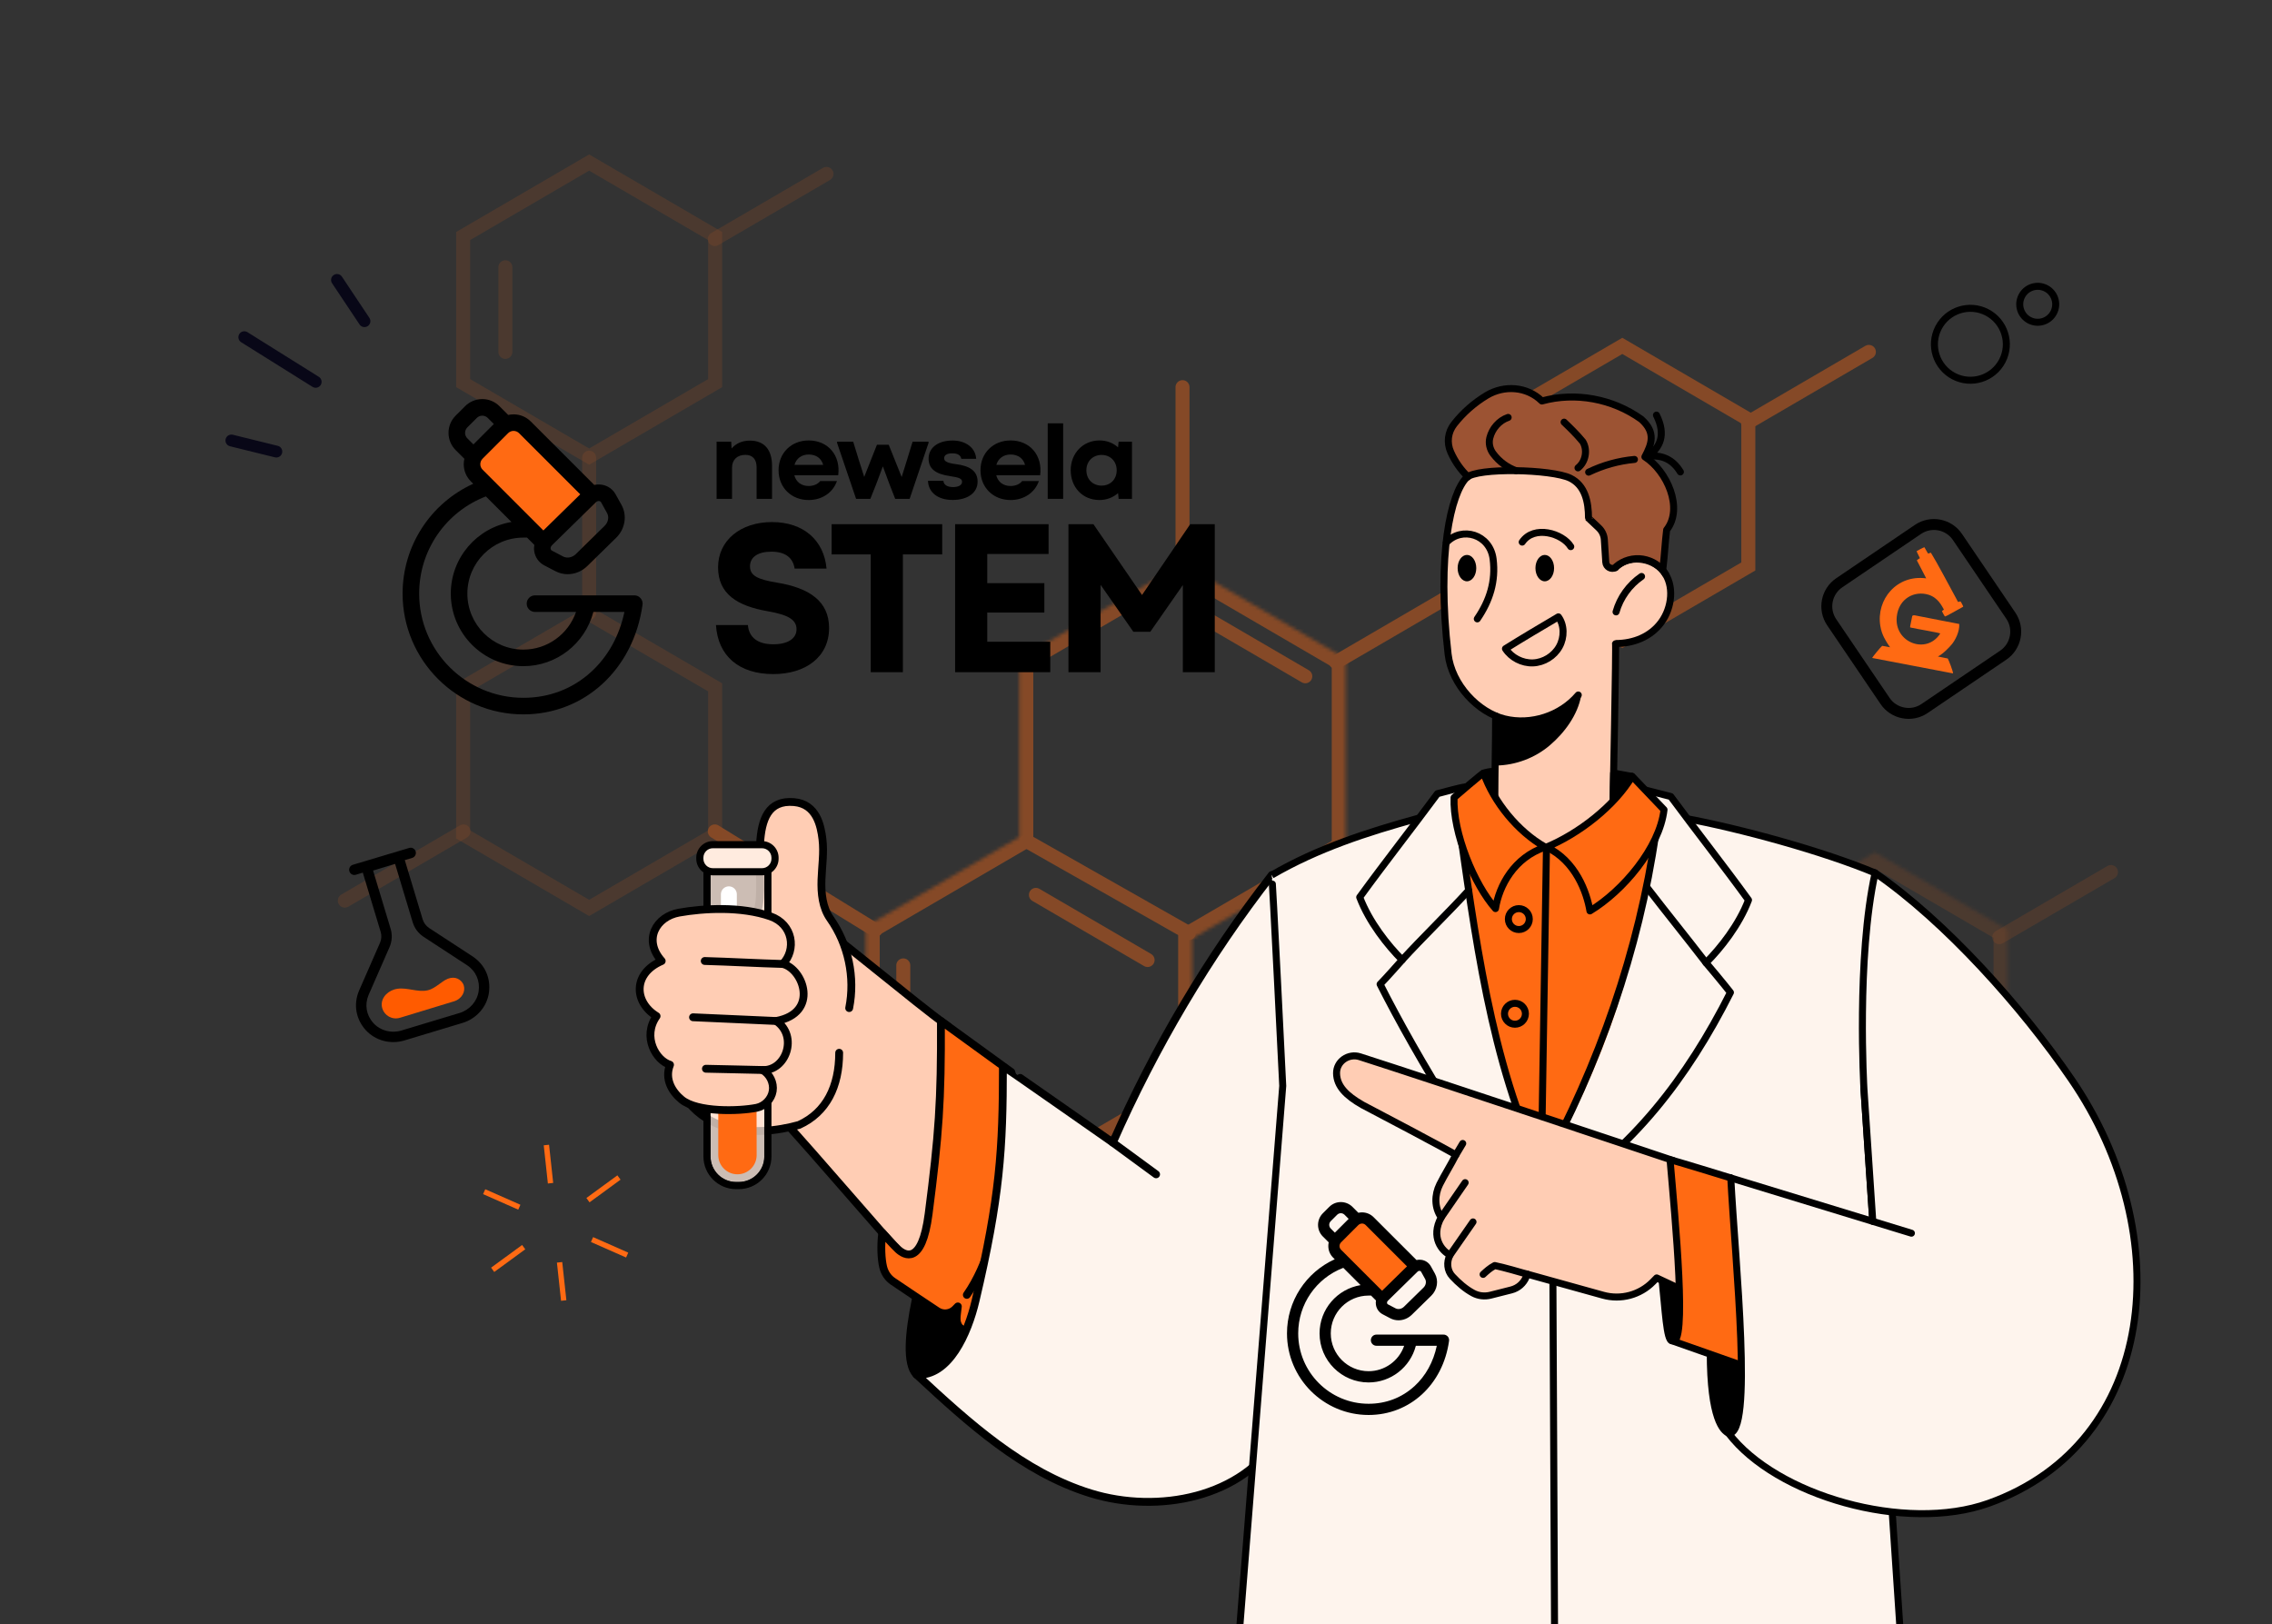 <svg width="649" height="464" viewBox="0 0 649 464" fill="none" xmlns="http://www.w3.org/2000/svg">
<rect x="0" y="0" width="649" height="464" fill="#333333" stroke="none"/>
<g clip-path="url(#clip0_8507_388)">
<g opacity="0.4">
<path d="M383.652 241.528L428.552 267.715" stroke="#FF6A13" stroke-width="4" stroke-linecap="round"/>
<path opacity="0.3" d="M445.469 273.758L463.415 263.291" stroke="#FF6A13" stroke-width="4" stroke-linecap="round"/>
<path opacity="0.3" d="M571.096 267.715L603.001 249.107" stroke="#FF6A13" stroke-width="4" stroke-linecap="round"/>
<path opacity="0.3" d="M535.199 330.161V370.449" stroke="#FF6A13" stroke-width="4" stroke-linecap="round"/>
<path opacity="0.3" d="M204.184 68.29L236.089 49.682M144.361 76.347V100.52" stroke="#FF6A13" stroke-width="4" stroke-linecap="round"/>
<path opacity="0.3" d="M168.291 175.053V130.736" stroke="#FF6A13" stroke-width="4" stroke-linecap="round"/>
<path d="M499.309 120.664L533.847 100.52" stroke="#FF6A13" stroke-width="4" stroke-linecap="round"/>
<path d="M341.774 175.053L372.858 193.182M295.91 255.628L327.815 274.237M327.815 316.06L297.904 333.505" stroke="#FF6A13" stroke-width="4" stroke-linecap="round"/>
<path d="M258.025 275.772V314.046" stroke="#FF6A13" stroke-width="4" stroke-linecap="round"/>
<mask id="path-10-inside-1_8507_388" fill="white">
<path d="M384.415 188.146V242.535L340.545 268.121V319.082L293.918 346.276L247.291 319.082V264.693L291.161 239.106V188.146L337.788 160.952L384.415 188.146Z"/>
</mask>
<path d="M384.415 188.146H388.415V185.849L386.43 184.691L384.415 188.146ZM384.415 242.535L386.43 245.99L388.415 244.833V242.535H384.415ZM340.545 268.121L338.53 264.666L336.545 265.823V268.121H340.545ZM340.545 319.082L342.56 322.537L344.545 321.379V319.082H340.545ZM293.918 346.276L291.903 349.731L293.918 350.907L295.933 349.731L293.918 346.276ZM247.291 319.082H243.291V321.379L245.276 322.537L247.291 319.082ZM247.291 264.693L245.276 261.238L243.291 262.395V264.693H247.291ZM291.161 239.106L293.176 242.561L295.161 241.404V239.106H291.161ZM291.161 188.146L289.146 184.691L287.161 185.849V188.146H291.161ZM337.788 160.952L339.803 157.497L337.788 156.321L335.773 157.497L337.788 160.952ZM384.415 188.146H380.415V242.535H384.415H388.415V188.146H384.415ZM384.415 242.535L382.4 239.08L338.53 264.666L340.545 268.121L342.56 271.576L386.43 245.99L384.415 242.535ZM340.545 268.121H336.545V319.082H340.545H344.545V268.121H340.545ZM340.545 319.082L338.53 315.627L291.903 342.821L293.918 346.276L295.933 349.731L342.56 322.537L340.545 319.082ZM293.918 346.276L295.933 342.821L249.306 315.627L247.291 319.082L245.276 322.537L291.903 349.731L293.918 346.276ZM247.291 319.082H251.291V264.693H247.291H243.291V319.082H247.291ZM247.291 264.693L249.306 268.148L293.176 242.561L291.161 239.106L289.146 235.651L245.276 261.238L247.291 264.693ZM291.161 239.106H295.161V188.146H291.161H287.161V239.106H291.161ZM291.161 188.146L293.176 191.602L339.803 164.407L337.788 160.952L335.773 157.497L289.146 184.691L291.161 188.146ZM337.788 160.952L335.773 164.407L382.4 191.602L384.415 188.146L386.43 184.691L339.803 157.497L337.788 160.952Z" fill="#FF6A13" mask="url(#path-10-inside-1_8507_388)"/>
<path d="M293.295 240.281L339.584 266.533" stroke="#FF6A13" stroke-width="4" stroke-linecap="round"/>
<g opacity="0.3">
<mask id="path-13-inside-2_8507_388" fill="white">
<path d="M573.439 309.759L535.554 331.855L499.909 311.065L464.411 331.769L426.526 309.673L426.526 265.481L464.412 243.385L500.057 264.175L535.554 243.472L573.439 265.568L573.439 309.759Z"/>
</mask>
<path d="M573.439 309.759L575.424 313.232L577.424 312.065L577.424 309.741L573.439 309.759ZM535.554 331.855L533.547 335.332L535.539 336.494L537.539 335.327L535.554 331.855ZM499.909 311.065L501.917 307.588L499.925 306.426L497.925 307.592L499.909 311.065ZM464.411 331.769L462.404 335.246L464.396 336.408L466.396 335.242L464.411 331.769ZM426.526 309.673L422.542 309.691L422.542 311.997L424.519 313.15L426.526 309.673ZM426.526 265.481L424.541 262.009L422.541 263.175L422.541 265.499L426.526 265.481ZM464.412 243.385L466.419 239.908L464.427 238.746L462.427 239.912L464.412 243.385ZM500.057 264.175L498.05 267.652L500.042 268.814L502.042 267.647L500.057 264.175ZM535.554 243.472L537.562 239.995L535.569 238.833L533.569 239.999L535.554 243.472ZM573.439 265.568L577.424 265.55L577.424 263.244L575.446 262.09L573.439 265.568ZM573.439 309.759L571.454 306.286L533.569 328.382L535.554 331.855L537.539 335.327L575.424 313.232L573.439 309.759ZM535.554 331.855L537.562 328.377L501.917 307.588L499.909 311.065L497.902 314.542L533.547 335.332L535.554 331.855ZM499.909 311.065L497.925 307.592L462.426 328.296L464.411 331.769L466.396 335.242L501.894 314.538L499.909 311.065ZM464.411 331.769L466.419 328.291L428.534 306.196L426.526 309.673L424.519 313.15L462.404 335.246L464.411 331.769ZM426.526 309.673L430.511 309.655L430.511 265.464L426.526 265.481L422.541 265.499L422.542 309.691L426.526 309.673ZM426.526 265.481L428.511 268.954L466.397 246.858L464.412 243.385L462.427 239.912L424.541 262.009L426.526 265.481ZM464.412 243.385L462.404 246.863L498.05 267.652L500.057 264.175L502.065 260.697L466.419 239.908L464.412 243.385ZM500.057 264.175L502.042 267.647L537.539 246.945L535.554 243.472L533.569 239.999L498.073 260.702L500.057 264.175ZM535.554 243.472L533.547 246.949L571.431 269.045L573.439 265.568L575.446 262.09L537.562 239.995L535.554 243.472ZM573.439 265.568L569.454 265.585L569.454 309.777L573.439 309.759L577.424 309.741L577.424 265.55L573.439 265.568Z" fill="#FF6A13" mask="url(#path-13-inside-2_8507_388)"/>
<path d="M500.082 264.882L500.082 310.71" stroke="#FF6A13" stroke-width="4" stroke-linecap="round"/>
</g>
<path d="M339.781 318.075L384.681 344.262M250.047 265.7L204.184 237.499M337.787 162.966V110.592" stroke="#FF6A13" stroke-width="4" stroke-linecap="round"/>
<path d="M381.658 189.153L429.516 161.241" stroke="#FF6A13" stroke-width="4" stroke-linecap="round"/>
<path opacity="0.3" d="M204.284 196.345V238.363L168.291 259.355L132.299 238.363V196.345L168.291 175.353L204.284 196.345Z" stroke="#FF6A13" stroke-width="4" stroke-linecap="round"/>
<path opacity="0.3" d="M204.284 67.424V109.442L168.291 130.434L132.299 109.442V67.424L168.291 46.431L204.284 67.424Z" stroke="#FF6A13" stroke-width="4" stroke-linecap="round"/>
<path d="M499.407 119.798V161.816L463.414 182.809L427.422 161.816V119.798L463.414 98.806L499.407 119.798Z" stroke="#FF6A13" stroke-width="4" stroke-linecap="round"/>
<path opacity="0.3" d="M132.397 237.499L98.498 257.27" stroke="#FF6A13" stroke-width="4" stroke-linecap="round"/>
</g>
<path d="M89.524 110.64C89.436 110.607 89.352 110.559 89.275 110.513L68.892 97.761C68.102 97.269 67.861 96.223 68.355 95.426C68.849 94.629 69.887 94.385 70.689 94.889L91.073 107.641C91.862 108.133 92.104 109.179 91.61 109.976C91.166 110.681 90.275 110.951 89.524 110.64Z" fill="#080717"/>
<path d="M103.473 93.318C103.173 93.195 102.898 92.982 102.703 92.685L94.854 80.911C94.334 80.135 94.549 79.081 95.325 78.562C96.101 78.042 97.157 78.25 97.675 79.033L105.517 90.805C106.036 91.581 105.821 92.635 105.045 93.154C104.559 93.477 103.971 93.519 103.473 93.318Z" fill="#080717"/>
<path d="M65.462 127.396C64.693 127.088 64.247 126.251 64.457 125.423C64.68 124.517 65.596 123.963 66.509 124.188L79.344 127.354C80.257 127.579 80.804 128.492 80.579 129.406C80.355 130.312 79.44 130.866 78.527 130.641L65.692 127.475C65.609 127.452 65.535 127.424 65.462 127.396Z" fill="#080717"/>
<circle cx="582.078" cy="86.922" r="5.137" transform="rotate(-62.657 582.078 86.922)" stroke="black" stroke-width="2"/>
<circle cx="562.844" cy="98.347" r="10.273" transform="rotate(-62.657 562.844 98.347)" stroke="black" stroke-width="2"/>
<path d="M176.358 335.743L167.502 342.22L168.403 343.452L177.259 336.974L176.358 335.743Z" fill="#FF6A13"/>
<path d="M149.14 355.636L140.283 362.113L141.184 363.345L150.04 356.867L149.14 355.636Z" fill="#FF6A13"/>
<path d="M156.837 327L155.32 327.164L156.502 338.074L158.019 337.909L156.837 327Z" fill="#FF6A13"/>
<path d="M160.603 360.509L159.086 360.673L160.268 371.583L161.785 371.418L160.603 360.509Z" fill="#FF6A13"/>
<path d="M169.423 353.389L168.807 354.785L178.845 359.216L179.461 357.82L169.423 353.389Z" fill="#FF6A13"/>
<path d="M138.616 339.715L138 341.111L148.038 345.542L148.654 344.146L138.616 339.715Z" fill="#FF6A13"/>
<path d="M419.606 135.025C428.537 131.07 445.043 131.247 453.051 136.834C461.06 142.421 460.954 152.344 460.945 162.215C463.579 159.306 468.253 158.65 471.748 160.432C475.242 162.215 477.406 166.161 477.389 170.09C477.371 174.018 475.295 177.796 472.218 180.217C469.14 182.638 465.131 183.764 461.211 183.667C461.211 183.667 460.537 230.189 460.085 230.703C457.699 238.002 449.938 243.136 442.293 242.498C434.648 241.859 427.845 235.501 426.701 227.919C426.701 227.919 427.641 204.338 427.553 204.746C420.431 201.039 415.233 193.856 414.107 185.919C410.373 168.307 411.907 150.385 419.624 135.025H419.606Z" fill="#FFCDB4"/>
<path d="M418.923 136.435C414.461 140.896 410.355 158.446 413.654 186.859C414.674 195.63 422.231 203.496 429.779 205.358C437.326 207.22 445.814 204.462 450.834 198.53" stroke="black" stroke-width="2" stroke-linecap="round" stroke-linejoin="round"/>
<path d="M427.232 204.498C427.232 211.832 427.002 220.904 427.002 227.511" stroke="black" stroke-width="2" stroke-linecap="round" stroke-linejoin="round"/>
<path d="M460.749 230.606C460.749 230.606 461.707 183.135 461.467 183.826C466.629 183.826 471.499 181.911 474.558 177.752C477.618 173.593 478.381 167.145 475.126 163.137C471.871 159.129 465.033 158.401 461.467 162.135" stroke="black" stroke-width="2" stroke-linecap="round" stroke-linejoin="round"/>
<path d="M468.91 164.671C465.407 167.066 462.782 170.71 461.629 174.79" stroke="black" stroke-width="2" stroke-linecap="round" stroke-linejoin="round"/>
<path d="M421.99 176.785C425.573 171.553 427.302 166.001 426.513 159.705C425.626 152.628 417.573 150.26 413.147 154.978" stroke="black" stroke-width="2" stroke-linecap="round" stroke-linejoin="round"/>
<path d="M448.688 156.149C446.346 152.327 438.186 149.906 434.816 154.854" stroke="black" stroke-width="2" stroke-linecap="round" stroke-linejoin="round"/>
<path d="M445.151 176.209C440.086 179.197 435.022 182.186 430.038 185.307C431.723 187.888 434.818 189.475 437.896 189.36C440.973 189.245 443.936 187.418 445.426 184.722C446.916 182.026 446.871 178.55 445.16 176.218L445.151 176.209Z" stroke="black" stroke-width="2" stroke-linecap="round" stroke-linejoin="round"/>
<path d="M441.263 166.055C439.794 166.055 438.602 164.367 438.602 162.286C438.602 160.204 439.794 158.517 441.263 158.517C442.733 158.517 443.924 160.204 443.924 162.286C443.924 164.367 442.733 166.055 441.263 166.055Z" fill="black"/>
<path d="M451.643 198.796C450.649 204.258 446.906 209.34 442.676 212.931C438.445 216.523 432.946 218.589 427.394 218.678C427.394 218.678 427.714 204.587 428.024 204.524C435.722 207.238 445.727 204.924 451.643 198.796Z" fill="black"/>
<path d="M419.037 166.055C417.567 166.055 416.376 164.367 416.376 162.286C416.376 160.204 417.567 158.517 419.037 158.517C420.506 158.517 421.697 160.204 421.697 162.286C421.697 164.367 420.506 166.055 419.037 166.055Z" fill="black"/>
<path d="M475.019 162.286C475.444 159.013 475.657 154.633 476.083 151.36C480.925 145.206 476.234 134.582 469.865 130.502C471.799 126.84 473.076 123.541 468.837 119.763C460.633 113.857 449.972 111.932 440.446 114.549C440.42 114.522 440.393 114.495 440.358 114.469C436.163 110.398 429.679 109.937 424.668 112.943C421.094 115.09 417.945 117.874 415.391 121.12C413.573 123.426 413.218 126.512 414.424 129.19C415.63 131.868 417.289 134.262 419.613 136.409C423.56 133.278 447.285 134.732 450.424 137.881C452.615 140.789 454.442 144.328 453.599 147.662C455.134 149.223 456.668 150.775 457.972 152.149C458.389 155.83 458.14 158.41 458.69 161.798C460.092 162.685 461.484 162.578 461.573 161.567C465.679 158.872 471.595 159.333 475.001 162.295L475.019 162.286Z" fill="#9C5333"/>
<path d="M418.923 136.435C421.867 133.491 443.313 134.032 448.519 136.577C452.777 138.661 453.761 143.317 453.761 148.052C453.743 147.981 455.402 149.56 456.697 150.793C457.646 151.688 458.213 152.912 458.284 154.216C458.408 156.335 458.541 158.455 458.692 160.592C458.79 161.958 460.262 162.782 461.468 162.144C461.468 162.144 461.468 162.144 461.628 161.878C463.695 160.069 466.586 159.253 469.291 159.705C471.996 160.157 474.408 161.683 475.783 164.059" stroke="black" stroke-width="2" stroke-linecap="round" stroke-linejoin="round"/>
<path d="M419.328 136.169C417.297 134.254 415.657 131.921 414.424 129.19C413.191 126.458 413.572 123.426 415.391 121.12C417.945 117.874 421.102 115.09 424.668 112.943C429.679 109.937 436.162 110.398 440.357 114.469C440.384 114.495 440.411 114.522 440.446 114.549C449.963 111.932 460.632 113.857 468.836 119.763C473.076 123.55 471.799 126.84 469.865 130.502C476.224 134.582 480.925 145.197 476.082 151.36C475.657 154.633 475.444 159.013 475.018 162.286" stroke="black" stroke-width="2" stroke-linecap="round" stroke-linejoin="round"/>
<path d="M473.168 118.584C475.988 124.268 474.205 127.869 470.649 130.369C474.871 129.793 477.93 131.389 480.006 134.812" stroke="black" stroke-width="2" stroke-linecap="round" stroke-linejoin="round"/>
<path d="M466.877 131.238C462.345 131.655 457.892 132.897 453.795 134.874" stroke="black" stroke-width="2" stroke-linecap="round" stroke-linejoin="round"/>
<path d="M433.033 134.449C430.612 133.562 428.315 131.983 426.523 129.58C425.556 128.276 425.175 126.618 425.574 125.048C426.239 122.423 428.226 120.109 430.807 119.24" stroke="black" stroke-width="2" stroke-linecap="round" stroke-linejoin="round"/>
<path d="M446.788 120.588C448.571 122.299 450.354 124.02 452.145 126.192C453.564 128.569 452.926 131.948 450.753 133.65" stroke="black" stroke-width="2" stroke-linecap="round" stroke-linejoin="round"/>
<path d="M261.744 362.971C248.741 348.738 235.243 332.501 222.063 318.116C216.404 310.1 214.843 299.156 217.043 289.597C219.243 280.037 224.192 269.049 233.247 263.657C245.593 272.845 258.87 284.311 270.888 293.259C280.892 315.101 276.963 345.111 261.744 362.98V362.971Z" fill="#FFCDB4" stroke="black" stroke-width="2.24" stroke-linecap="round" stroke-linejoin="round"/>
<path d="M261.821 392.662C258.806 389.647 259.631 380.823 261.546 371.414C265.555 367.565 272.837 368.426 276.305 372.771C279.773 377.116 279.294 383.9 275.719 388.157C272.145 392.414 265.715 394.524 261.821 392.662Z" fill="black" stroke="black" stroke-width="2.24" stroke-linecap="round" stroke-linejoin="round"/>
<path d="M268.775 291.663C268.881 314.516 268.19 324.085 265.263 346.752C263.338 361.632 258.354 358.546 256.553 356.915C255.498 355.957 252.172 352.268 252.03 352.117C251.524 355.886 251.755 359.761 252.269 361.898C252.668 363.575 253.635 365.064 255.063 366.022C259.285 368.869 263.507 371.707 267.728 374.5C269.334 375.564 271.48 375.351 272.828 373.986C273.147 373.666 273.405 373.374 273.609 373.188C273.307 376.061 272.819 377.568 274.105 379.182C275.374 380.211 276.642 381.249 278.238 382.162C283.578 379.475 287.551 374.216 288.677 368.346C292.881 346.441 295.409 327.57 288.881 306.242L268.784 291.663H268.775Z" fill="#FF6A13" stroke="black" stroke-width="2.24" stroke-linecap="round" stroke-linejoin="round"/>
<path d="M276.179 369.889C282.184 361.287 285.102 349.244 286.494 338.842Z" fill="#FF6A13"/>
<path d="M276.179 369.889C282.184 361.287 285.102 349.244 286.494 338.842" stroke="black" stroke-width="2.24" stroke-linecap="round" stroke-linejoin="round"/>
<path d="M363.276 249.974C345.156 273.199 329.733 299.422 317.875 326.382C317.875 326.382 286.549 304.46 286.487 304.522C286.487 328.137 285.662 341.945 278.664 371.574C276.473 380.867 271.054 393.283 261.813 392.662C276.651 406.416 292.181 420.579 311.507 426.565C330.833 432.551 355.099 427.78 365.334 410.327C393.768 361.854 393.822 297.197 363.267 249.965L363.276 249.974Z" fill="#FEF4ED" stroke="black" stroke-width="2.24" stroke-linecap="round" stroke-linejoin="round"/>
<path d="M317.877 326.391L330.24 335.454" stroke="black" stroke-width="2.24" stroke-linecap="round" stroke-linejoin="round"/>
<path d="M242.568 287.965C244.324 279.194 242.32 269.732 237.167 262.425C234.941 259.268 234.524 255.179 234.657 251.322C234.79 247.464 235.402 243.589 234.941 239.749C234.48 235.909 233.265 229.683 226.826 229.125C211.952 227.821 219.287 251.854 216.342 260.341C204.688 275.993 192.91 276.179 190.338 296.523C192.777 326.648 216.759 324.528 228.245 321.344C236.067 317.779 239.712 310.348 239.712 300.726" fill="#FFCDB4"/>
<path d="M242.568 287.965C244.324 279.194 242.32 269.732 237.167 262.425C234.941 259.268 234.524 255.179 234.657 251.322C234.79 247.464 235.402 243.589 234.941 239.749C234.48 235.909 233.265 229.683 226.826 229.125C211.952 227.821 219.287 251.854 216.342 260.341C204.688 275.993 192.91 276.179 190.338 296.523C192.777 326.648 216.759 324.528 228.245 321.344C236.067 317.779 239.712 310.348 239.712 300.726" stroke="black" stroke-width="2.24" stroke-linecap="round" stroke-linejoin="round"/>
<g opacity="0.75">
<path d="M218.322 330.363C218.322 334.381 215.058 337.644 211.041 337.644H210.251C206.234 337.644 202.97 334.381 202.97 330.363V248.014H218.313V330.363H218.322Z" fill="#FFEBDF"/>
</g>
<path d="M216.014 286.378C216.059 286.484 216.139 329.964 216.139 329.964C216.139 332.988 213.682 335.445 210.657 335.445C207.633 335.445 205.176 332.988 205.176 329.964V294.297L205.203 286.466C205.15 285.517 215.553 285.393 216.014 286.386V286.378Z" fill="#FF6A13"/>
<path d="M202.977 248.005V330.355C202.977 334.372 206.24 337.635 210.258 337.635H211.048C215.065 337.635 218.329 334.372 218.329 330.355V248.005H202.986M200.937 245.966H220.369V330.364C220.369 335.507 216.183 339.684 211.048 339.684H210.258C205.114 339.684 200.937 335.498 200.937 330.364V245.966Z" fill="black"/>
<path d="M203.631 241.283H217.662C219.719 241.283 221.387 242.951 221.387 245.008V245.3C221.387 247.357 219.719 249.025 217.662 249.025H203.631C201.573 249.025 199.905 247.357 199.905 245.3V245.008C199.905 242.951 201.573 241.283 203.631 241.283Z" fill="#FFEBDF"/>
<path d="M203.632 242.303C202.142 242.303 200.927 243.509 200.927 245.008V245.301C200.927 246.79 202.133 248.005 203.632 248.005H217.663C219.153 248.005 220.368 246.799 220.368 245.301V245.008C220.368 243.518 219.162 242.303 217.663 242.303H203.632ZM203.632 240.263H217.663C220.28 240.263 222.408 242.392 222.408 245.008V245.301C222.408 247.917 220.28 250.045 217.663 250.045H203.632C201.016 250.045 198.887 247.917 198.887 245.301V245.008C198.887 242.392 201.016 240.263 203.632 240.263Z" fill="black"/>
<path d="M208.201 255.463V305.808" stroke="white" stroke-width="4.55" stroke-miterlimit="10" stroke-linecap="round"/>
<path d="M189.015 274.512C183.569 268.375 187.543 261.839 193.955 260.695C200.971 259.445 211.756 258.851 220.066 261.76C226.612 264.048 227.498 271.364 223.605 275.363C229.512 276.773 234.106 289.34 221.742 291.654C228.084 296.008 224.483 305.941 217.822 305.666C219.88 306.819 221.104 309.319 220.731 311.652C220.359 313.984 218.434 315.988 216.119 316.449C211.046 317.46 199.206 317.78 194.736 314.144C192.039 311.944 189.751 308.3 191.392 304.158C187.436 302.979 183.374 296.203 187.552 290.262C181.042 286.262 180.731 278.068 189.015 274.521V274.512Z" fill="#FFCDB4" stroke="black" stroke-width="2.24" stroke-linecap="round" stroke-linejoin="round"/>
<path d="M223.605 275.364C216.217 275.16 208.696 274.716 201.308 274.512Z" fill="#FFCDB4"/>
<path d="M223.605 275.364C216.217 275.16 208.696 274.716 201.308 274.512" stroke="black" stroke-width="2.24" stroke-linecap="round" stroke-linejoin="round"/>
<path d="M221.742 291.654C213.831 291.326 205.875 290.918 197.964 290.59Z" fill="#FFCDB4"/>
<path d="M221.742 291.654C213.831 291.326 205.875 290.918 197.964 290.59" stroke="black" stroke-width="2.24" stroke-linecap="round" stroke-linejoin="round"/>
<path d="M218.426 305.666C212.998 305.577 207.073 305.373 201.645 305.293Z" fill="#FFCDB4"/>
<path d="M218.426 305.666C212.998 305.577 207.073 305.373 201.645 305.293" stroke="black" stroke-width="2.24" stroke-linecap="round" stroke-linejoin="round"/>
<path d="M480.889 233.674C497.182 236.672 520.827 243.172 535.63 249.362C534.486 262.567 532.934 298.607 532.437 311.084L553.014 619.075L455.169 615.669L444.597 550.896L437.776 615.323L341.971 618.055L366.415 310.189C366.415 310.189 363.452 249.921 363.266 249.974C376.366 242.356 390.45 237.771 405.058 233.754L440.446 262.54L480.881 233.674H480.889Z" fill="#FEF4ED" stroke="black" stroke-width="2" stroke-linecap="round" stroke-linejoin="round"/>
<path d="M466.088 221.764C464.332 221.419 462.7 221.17 460.944 220.833C460.944 220.833 460.749 228.868 460.944 228.912C463.152 227.05 464.642 224.815 466.079 221.764H466.088Z" fill="black" stroke="black" stroke-width="2" stroke-linecap="round" stroke-linejoin="round"/>
<path d="M426.495 220.372C425.67 220.319 424.234 220.683 423.79 220.842C424.296 223.006 425.333 224.922 426.584 226.757L426.486 220.372H426.495Z" fill="black" stroke="black" stroke-width="2" stroke-linecap="round" stroke-linejoin="round"/>
<path d="M443.472 342.797C466.283 328.2 481.911 308.078 494.301 283.504C492.616 281.323 487.835 275.594 487.321 275.018C491.445 270.894 496.74 264.261 499.463 257.095C492.474 247.455 484.368 237.151 477.263 227.529L469.556 225.56" fill="#FEF4ED"/>
<path d="M443.472 342.797C466.283 328.2 481.911 308.078 494.301 283.504C492.616 281.323 487.835 275.594 487.321 275.018C491.445 270.894 496.74 264.261 499.463 257.095C492.474 247.455 484.368 237.151 477.263 227.529L469.556 225.56" stroke="black" stroke-width="2" stroke-linecap="round" stroke-linejoin="round"/>
<path d="M436.846 346.211C424.722 335.471 404.509 301.533 394.229 281.145C395.702 279.673 400.03 274.787 400.544 274.21C396.42 270.087 391.125 263.453 388.402 256.288C395.391 246.648 403.498 236.343 410.602 226.721C413.174 226.065 416.899 224.983 418.673 224.771C418.238 230.686 418.424 236.654 417.99 242.56" fill="#FEF4ED"/>
<path d="M436.846 346.211C424.722 335.471 404.509 301.533 394.229 281.145C395.702 279.673 400.03 274.787 400.544 274.21C396.42 270.087 391.125 263.453 388.402 256.288C395.391 246.648 403.498 236.343 410.602 226.721C413.174 226.065 416.899 224.983 418.673 224.771C418.238 230.686 418.424 236.654 417.99 242.56" stroke="black" stroke-width="2" stroke-linecap="round" stroke-linejoin="round"/>
<path d="M471.85 239.625C468.338 277.527 456.356 306.624 440.436 335.72C430.502 314.96 422.6 278.352 416.658 233.674L441.403 241.993L471.859 239.625H471.85Z" fill="#FF6A13"/>
<path d="M472.971 238.011C468.199 271.399 456.678 304.353 440.456 333.92" stroke="black" stroke-width="2" stroke-linecap="round" stroke-linejoin="round"/>
<path d="M419.523 254.355C414.042 260.385 406.016 268.18 400.535 274.202" stroke="black" stroke-width="2" stroke-linecap="round" stroke-linejoin="round"/>
<path d="M417.333 239.226C422.105 272.614 427.24 310.215 443.471 339.782L444.455 550.054" stroke="black" stroke-width="2" stroke-linecap="round" stroke-linejoin="round"/>
<path d="M466.23 221.764C461.139 230.304 451.002 238.135 441.751 241.984C450.124 245.957 453.299 254.993 454.168 260.208C463.552 254.568 474.08 242.17 475.33 231.298L466.23 221.764Z" fill="#FF6A13" stroke="black" stroke-width="2" stroke-linecap="round" stroke-linejoin="round"/>
<path d="M441.396 241.984C432.51 244.946 428.217 253.034 427.188 259.543C421.113 252.723 414.949 237.86 415.357 227.83C415.357 227.83 423.694 220.629 423.8 220.833C426.709 229.072 433.494 237.514 441.396 241.984Z" fill="#FF6A13" stroke="black" stroke-width="2" stroke-linecap="round" stroke-linejoin="round"/>
<path d="M433.857 265.529C432.206 265.529 430.868 264.191 430.868 262.54C430.868 260.89 432.206 259.552 433.857 259.552C435.508 259.552 436.846 260.89 436.846 262.54C436.846 264.191 435.508 265.529 433.857 265.529Z" stroke="black" stroke-width="2" stroke-linecap="round" stroke-linejoin="round"/>
<path d="M432.749 292.576C431.099 292.576 429.76 291.238 429.76 289.588C429.76 287.937 431.099 286.599 432.749 286.599C434.4 286.599 435.738 287.937 435.738 289.588C435.738 291.238 434.4 292.576 432.749 292.576Z" stroke="black" stroke-width="2" stroke-linecap="round" stroke-linejoin="round"/>
<path d="M441.752 241.984L440.289 333.334" stroke="black" stroke-width="2" stroke-linecap="round" stroke-linejoin="round"/>
<path d="M487.33 275.018C481.813 267.843 476.164 260.9 470.647 253.725Z" fill="#FEF4ED"/>
<path d="M487.33 275.018C481.813 267.843 476.164 260.9 470.647 253.725" stroke="black" stroke-width="2" stroke-linecap="round" stroke-linejoin="round"/>
<path d="M394.761 370.931L381.945 358.117C380.729 356.911 380.729 354.942 381.945 353.736L386.858 348.823C388.064 347.608 390.033 347.608 391.239 348.823L403.55 361.123" fill="#FF6A13"/>
<path d="M413.937 382.824C413.937 382.824 413.937 382.788 413.937 382.77C413.937 382.717 413.928 382.655 413.919 382.602C413.919 382.549 413.91 382.504 413.893 382.451C413.884 382.398 413.866 382.354 413.848 382.3C413.83 382.256 413.813 382.203 413.795 382.159C413.777 382.114 413.751 382.07 413.724 382.025C413.698 381.981 413.671 381.937 413.644 381.892C413.618 381.848 413.582 381.813 413.547 381.777C413.511 381.742 413.485 381.697 413.449 381.671C413.414 381.635 413.369 381.6 413.325 381.573C413.289 381.547 413.245 381.511 413.201 381.485C413.156 381.458 413.112 381.431 413.068 381.414C413.023 381.387 412.979 381.369 412.926 381.343C412.882 381.325 412.828 381.316 412.784 381.298C412.731 381.281 412.678 381.272 412.615 381.254C412.598 381.254 412.58 381.245 412.562 381.245C412.527 381.245 412.491 381.245 412.447 381.245C412.411 381.245 412.376 381.236 412.34 381.236H393.183C392.296 381.236 391.587 381.955 391.587 382.832C391.587 383.71 392.305 384.429 393.183 384.429H401.103C399.604 388.748 395.542 391.692 390.939 391.692C384.979 391.692 380.137 386.85 380.137 380.89C380.137 374.931 384.979 370.089 390.939 370.089H391.649L393.05 371.49C392.979 371.889 392.97 372.297 393.032 372.705C393.21 373.893 393.91 374.887 394.966 375.436L397.13 376.572C397.875 376.962 398.673 377.148 399.48 377.148C400.855 377.148 402.221 376.607 403.285 375.569L408.846 370.124C410.576 368.431 411.001 365.823 409.875 363.793L408.731 361.735C408.172 360.724 407.187 360.05 406.034 359.882C405.556 359.811 405.086 359.837 404.624 359.935L392.376 347.697C391.489 346.81 390.309 346.322 389.05 346.322C388.695 346.322 388.358 346.367 388.021 346.438L386.345 344.762C385.458 343.875 384.278 343.387 383.028 343.378C381.768 343.378 380.589 343.866 379.702 344.753L377.884 346.571C376.997 347.457 376.509 348.637 376.5 349.887C376.5 351.147 376.988 352.326 377.875 353.213L379.551 354.889C379.471 355.226 379.436 355.581 379.436 355.935C379.436 357.195 379.924 358.365 380.81 359.252L381.272 359.713C373.023 363.464 367.631 371.676 367.631 380.89C367.631 393.74 378.088 404.196 390.939 404.196C402.735 404.196 412.19 395.505 413.919 383.054C413.919 383.019 413.919 382.983 413.919 382.948C413.919 382.912 413.928 382.877 413.928 382.832L413.937 382.824ZM405.573 363.039C405.742 363.065 405.857 363.145 405.937 363.278L407.081 365.336C407.516 366.107 407.321 367.136 406.611 367.828L401.05 373.273C400.376 373.938 399.374 374.124 398.62 373.725L396.456 372.59C396.314 372.519 396.234 372.395 396.207 372.226C396.19 372.12 396.181 371.827 396.456 371.561L404.926 363.261C405.139 363.057 405.352 363.021 405.485 363.021C405.52 363.021 405.556 363.021 405.582 363.021L405.573 363.039ZM389.05 349.506C389.449 349.506 389.831 349.666 390.114 349.949L401.91 361.744L394.797 368.714L393.449 367.366L383.081 357C382.797 356.716 382.638 356.343 382.638 355.944C382.638 355.545 382.797 355.164 383.081 354.88L388.003 349.958C388.287 349.675 388.66 349.515 389.059 349.515L389.05 349.506ZM380.137 348.823L381.955 347.005C382.238 346.721 382.62 346.562 383.019 346.562C383.418 346.562 383.791 346.721 384.074 347.005L385.245 348.176L381.307 352.113L380.137 350.943C379.853 350.659 379.693 350.278 379.693 349.879C379.693 349.479 379.853 349.107 380.137 348.823ZM404.039 395.966C400.456 399.256 395.924 400.994 390.939 400.994C379.853 400.994 370.833 391.976 370.833 380.89C370.833 372.537 375.977 365.132 383.711 362.161L388.651 367.1C382.017 368.2 376.935 373.956 376.935 380.899C376.935 388.623 383.214 394.902 390.939 394.902C397.281 394.902 402.824 390.601 404.438 384.438H410.425C409.44 389.058 407.258 393.022 404.039 395.975V395.966Z" fill="black"/>
<path d="M477.636 383.005C476.04 383.147 475.659 373.738 474.781 365.774C474.781 365.774 481.228 368.967 481.317 369.038C483.304 372.904 480.643 377.861 477.636 383.005Z" fill="black" stroke="black" stroke-width="2" stroke-linecap="round" stroke-linejoin="round"/>
<path d="M488.538 386.26C488.538 405.512 492.28 408.687 493.735 409.379C498.684 404.084 501.318 396.591 499.642 389.541L488.538 386.26Z" fill="black" stroke="black" stroke-width="2" stroke-linecap="round" stroke-linejoin="round"/>
<path d="M477.939 331.507C477.939 331.507 408.431 308.246 388.44 301.861C385.194 300.824 381.726 303.209 381.788 306.615C381.859 310.259 384.52 312.964 389.203 315.633C389.203 315.633 415.855 329.61 415.855 329.929C414.658 332.332 412.511 335.808 411.261 338.309C409.735 341.36 409.726 344.96 411.686 347.754C408.538 353.447 411.961 357.447 414.205 358.475C414.205 358.502 414.187 358.537 414.161 358.573C413.167 360.568 413.363 362.972 414.879 364.603C416.618 366.474 418.604 368.204 420.777 369.374C422.312 370.208 424.112 370.403 425.806 369.968C427.704 369.481 429.629 368.993 431.651 368.488C433.673 367.982 435.216 366.59 435.988 364.71C436.103 364.426 436.219 364.178 436.334 363.982L457.904 369.977C463.003 371.396 468.476 369.924 472.174 366.137L473.238 365.047L482.516 369.401" fill="#FFCDB4"/>
<path d="M477.939 331.507C477.939 331.507 408.431 308.246 388.44 301.861C385.194 300.824 381.726 303.209 381.788 306.615C381.859 310.259 384.52 312.964 389.203 315.633C389.203 315.633 415.855 329.61 415.855 329.929C414.658 332.332 412.511 335.808 411.261 338.309C409.735 341.36 409.726 344.96 411.686 347.754C408.538 353.447 411.961 357.447 414.205 358.475C414.205 358.502 414.187 358.537 414.161 358.573C413.167 360.568 413.363 362.972 414.879 364.603C416.618 366.474 418.604 368.204 420.777 369.374C422.312 370.208 424.112 370.403 425.806 369.968C427.704 369.481 429.629 368.993 431.651 368.488C433.673 367.982 435.216 366.59 435.988 364.71C436.103 364.426 436.219 364.178 436.334 363.982L457.904 369.977C463.003 371.396 468.476 369.924 472.174 366.137L473.238 365.047L482.516 369.401" stroke="black" stroke-width="2" stroke-linecap="round" stroke-linejoin="round"/>
<path d="M415.863 329.938L417.832 326.639" stroke="black" stroke-width="2" stroke-linecap="round" stroke-linejoin="round"/>
<path d="M411.683 347.754L418.521 337.83" stroke="black" stroke-width="2" stroke-linecap="round" stroke-linejoin="round"/>
<path d="M420.768 349.049L414.213 358.484" stroke="black" stroke-width="2" stroke-linecap="round" stroke-linejoin="round"/>
<path d="M423.651 364.036C424.618 363.14 425.576 362.253 426.977 361.508C430.081 362.173 433.718 363.255 436.334 364" fill="#FFCDB4"/>
<path d="M423.651 364.036C424.618 363.14 425.576 362.253 426.977 361.508C430.081 362.173 433.718 363.255 436.334 364" stroke="black" stroke-width="2" stroke-linecap="round" stroke-linejoin="round"/>
<path d="M494.398 336.483C494.398 336.483 477.671 331.33 477.05 331.286C478.523 348.348 482.061 385.231 477.636 383.005L497.432 389.975" fill="#FF6A13"/>
<path d="M494.398 336.483C494.398 336.483 477.671 331.33 477.05 331.286C478.523 348.348 482.061 385.231 477.636 383.005L497.432 389.975" stroke="black" stroke-width="2" stroke-linecap="round" stroke-linejoin="round"/>
<path d="M494.399 336.483C495.658 360.489 500.935 410.372 493.733 409.379C507.303 427.275 544.235 437.907 568.022 429.43C616.332 412.208 622.142 352.729 591.711 308.317C577.441 287.486 555.782 263.276 535.631 249.362C530.248 273.67 532.439 311.084 532.439 311.084L534.966 348.898" fill="#FEF4ED"/>
<path d="M494.399 336.483C495.658 360.489 500.935 410.372 493.733 409.379C507.303 427.275 544.235 437.907 568.022 429.43C616.332 412.208 622.142 352.729 591.711 308.317C577.441 287.486 555.782 263.276 535.631 249.362C530.248 273.67 532.439 311.084 532.439 311.084L534.966 348.898" stroke="black" stroke-width="2" stroke-linecap="round" stroke-linejoin="round"/>
<path d="M545.998 352.268L494.397 336.483" stroke="black" stroke-width="2" stroke-linecap="round" stroke-linejoin="round"/>
<path d="M543.369 205.172C540.824 204.684 538.629 203.241 537.183 201.111L521.931 178.619C518.938 174.205 520.095 168.176 524.51 165.183L547.004 149.932C551.421 146.94 557.447 148.097 560.44 152.511L575.689 175.002C578.682 179.417 577.525 185.445 573.11 188.438L550.619 203.687C548.489 205.134 545.914 205.658 543.369 205.17L543.369 205.172ZM526.261 167.764C523.271 169.791 522.487 173.875 524.514 176.868L539.763 199.36C540.741 200.802 542.228 201.778 543.956 202.109C545.684 202.441 547.428 202.085 548.867 201.107L571.359 185.858C574.349 183.83 575.133 179.747 573.106 176.753L557.857 154.262C555.83 151.272 551.746 150.488 548.753 152.515L526.261 167.764Z" fill="black"/>
<path fill-rule="evenodd" clip-rule="evenodd" d="M559.665 178.247C558.237 177.941 550.084 176.422 547.132 175.807C546.857 175.749 546.408 175.692 546.235 175.971L545.779 178.221C545.727 178.465 545.608 178.992 545.623 179.117C545.634 179.201 545.675 179.22 545.763 179.258C547.084 179.601 554.394 180.782 554.225 180.977C550.312 187.12 540.971 183.557 541.819 176.09C542.405 170.939 546.878 168.65 550.88 169.887C553.603 170.727 554.691 173.1 555.286 174.136C554.999 174.406 554.711 174.51 554.723 174.589C554.738 174.703 555.483 176.047 555.547 176.083C555.636 176.161 556.518 175.685 557.504 175.141C558.729 174.468 560.252 173.62 560.79 173.313C560.879 173.274 560.13 171.842 560.002 171.791C559.931 171.761 559.509 171.948 559.344 171.964C559.312 171.968 559.186 171.743 558.936 171.237C556.788 167.289 553.299 160.673 551.577 157.911C551.501 157.809 550.85 158.171 550.798 158.137C550.742 158.1 550.633 157.949 550.455 157.634C550.168 157.119 549.894 156.6 549.71 156.319C549.384 156.376 547.677 157.316 547.489 157.441C547.579 157.826 548.168 158.823 548.426 159.436C548.054 159.696 547.629 159.937 547.547 160.059L550.224 165.212C541.831 164.072 535.875 171.239 537.118 178.813C537.327 180.081 537.717 181.191 538.191 182.113C538.868 183.426 539.576 184.443 539.898 184.899L537.646 184.485C537.256 184.784 534.788 187.753 534.803 187.949L557.898 192.365C557.86 191.638 556.734 188.778 556.384 188.105L553.56 187.529C554.998 186.823 556.759 184.994 557.573 184.006C558.404 183.001 559.801 180.533 559.662 178.252L559.665 178.247Z" fill="#FF6A13"/>
<path d="M136.715 283.2C136.278 286.076 134.14 288.492 131.269 289.366L131.249 289.372L114.633 294.38C111.741 295.254 108.602 294.408 106.648 292.231C104.619 289.975 104.113 286.97 105.296 284.196L111.302 270.478C111.996 268.851 112.096 267.026 111.593 265.349L106.569 248.679L112.861 246.778L117.891 263.467C118.399 265.136 119.478 266.595 120.943 267.571L133.426 275.726C135.942 277.403 137.171 280.195 136.72 283.192L136.715 283.2ZM138.906 277.77C138.106 275.957 136.778 274.399 135.073 273.255L135.069 273.242L135.045 273.234L122.571 265.084C121.69 264.492 121.035 263.612 120.728 262.604L115.698 245.914L115.631 245.694L117.738 245.067C118.525 244.827 118.975 244.005 118.735 243.217C118.496 242.429 117.673 241.98 116.885 242.219L100.793 247.031C100.006 247.271 99.556 248.094 99.796 248.882C100.035 249.669 100.858 250.119 101.646 249.879L103.635 249.274L103.712 249.527L108.737 266.196C109.043 267.204 108.977 268.304 108.561 269.284L102.564 282.985L102.568 282.999L102.552 283.018C101.748 284.904 101.498 286.935 101.831 288.891C102.162 290.839 103.058 292.682 104.435 294.21C107.159 297.239 111.501 298.419 115.497 297.217L132.113 292.209L132.14 292.201C134.076 291.612 135.802 290.503 137.137 288.995C138.489 287.467 139.354 285.614 139.657 283.639L139.69 283.411L139.684 283.391C139.936 281.439 139.666 279.501 138.904 277.763L138.906 277.77Z" fill="black"/>
<path d="M129.619 286.054L114.279 290.724C111.989 291.421 109.817 290.062 109.216 288.086C108.448 285.563 110.299 283.402 112.536 282.677C112.857 282.579 113.201 282.489 113.58 282.439C116.371 282.049 119.368 283.507 122.121 282.895C123.467 282.595 124.445 281.83 125.576 281.041C126.707 280.252 127.374 279.64 128.719 279.362C130.654 278.962 132.11 280.292 132.475 281.493C132.996 283.202 132.017 285.331 129.614 286.062" fill="#FF5B00"/>
<path d="M204.516 178.546H213.635C213.935 182.111 216.474 184.042 220.883 184.042C225.052 184.042 227.527 182.411 227.527 179.755C227.527 177.098 225.293 175.649 219.371 174.618C210.674 173.11 205.116 169.727 205.116 162.056C205.116 154.386 211.519 149.131 220.52 149.131C229.521 149.131 235.38 154.327 236.102 162.42H226.983C226.501 159.218 224.203 157.588 220.338 157.588C216.474 157.588 214.239 159.159 214.239 161.756C214.239 164.354 216.174 165.503 222.151 166.466C231.152 167.978 236.828 171.721 236.828 179.391C236.828 187.725 230.062 192.557 220.883 192.557C211.097 192.557 205.056 187.362 204.516 178.543V178.546Z" fill="black"/>
<path d="M269.145 149.736V158.373H257.91V192.017H248.727V158.373H237.555V149.736H269.145Z" fill="black"/>
<path d="M282.011 183.32H300.009V192.017H272.828V149.736H299.527V158.251H282.011V166.585H298.319V174.982H282.011V183.316V183.32Z" fill="black"/>
<path d="M339.993 149.735H347.001V192.016H337.881V167.129L328.58 180.477H323.748L314.388 167.066V192.012H305.205V149.731H312.331L326.223 169.964L339.993 149.731V149.735Z" fill="black"/>
<path d="M220.532 133.04V142.503H216.126V133.534C216.126 131.193 214.985 129.933 212.921 129.933C210.603 129.933 209.103 131.327 209.103 133.632V142.507H204.697V126.159H208.862L208.981 128.106C210.24 126.653 212.032 125.859 214.215 125.859C218.467 125.859 220.532 128.635 220.532 133.04Z" fill="black"/>
<path d="M226.905 135.776C227.398 137.687 228.91 138.828 230.999 138.828C232.416 138.828 233.652 138.275 234.299 137.411H239.076C237.935 140.735 234.789 142.839 230.995 142.839C226.036 142.839 222.396 139.262 222.396 134.327C222.396 129.393 226.032 125.816 230.995 125.816C236.518 125.816 240.181 130.068 239.435 135.768H226.889L226.901 135.78L226.905 135.776ZM226.944 132.788H235.144C234.65 130.999 233.198 129.835 231.015 129.835C228.95 129.835 227.473 130.976 226.944 132.788Z" fill="black"/>
<path d="M260.67 126.159H265.234V126.53L259.841 142.499H255.712L254.077 138.311L252.194 133.218L250.284 138.311L248.614 142.499H244.543L239.115 126.53V126.159H243.714L245.167 130.901L246.861 136.23L250.501 127.044H253.864L257.563 136.266L259.233 130.901L260.686 126.159H260.674H260.67Z" fill="black"/>
<path d="M265.076 137.351H269.482C269.577 138.492 270.587 139.14 272.218 139.14C273.753 139.14 274.812 138.587 274.812 137.663C274.812 136.74 274.065 136.404 271.511 136.029C267.2 135.441 265.254 133.869 265.254 131.011C265.254 127.806 268.065 125.836 272.099 125.836C275.917 125.836 278.669 127.96 278.846 131.07H274.594C274.436 130.048 273.548 129.499 272.036 129.499C270.524 129.499 269.695 129.993 269.695 130.893C269.695 131.793 270.56 132.251 273.059 132.586C277.07 133.08 279.253 134.592 279.253 137.58C279.253 140.845 276.324 142.815 272.131 142.815C267.938 142.815 265.226 140.715 265.072 137.363V137.351H265.076Z" fill="black"/>
<path d="M284.585 135.776C285.078 137.687 286.59 138.828 288.678 138.828C290.096 138.828 291.331 138.275 291.979 137.411H296.756C295.615 140.735 292.468 142.839 288.675 142.839C283.716 142.839 280.076 139.262 280.076 134.327C280.076 129.393 283.716 125.816 288.675 125.816C294.197 125.816 297.861 130.068 297.115 135.768H284.569L284.581 135.78L284.585 135.776ZM284.608 132.788H292.808C292.314 130.999 290.862 129.835 288.678 129.835C286.614 129.835 285.137 130.976 284.608 132.788Z" fill="black"/>
<path d="M299.283 142.499V120.925H303.689V142.499H299.283Z" fill="black"/>
<path d="M319.535 126.159H323.352V142.499H319.535L319.377 140.865C317.96 142.101 316.112 142.835 314.071 142.835C309.172 142.835 305.848 139.136 305.848 134.323C305.848 129.511 309.33 125.812 314.071 125.812C316.171 125.812 317.983 126.558 319.377 127.782L319.535 126.148V126.159ZM318.986 134.335C318.986 131.777 317.174 129.953 314.675 129.953C312.176 129.953 310.328 131.765 310.328 134.335C310.328 136.905 312.14 138.717 314.675 138.717C317.209 138.717 318.986 136.905 318.986 134.335Z" fill="black"/>
<path d="M155.16 154.82L136.179 135.843C134.383 134.051 134.383 131.145 136.179 129.353L143.459 122.073C145.251 120.277 148.157 120.277 149.949 122.073L168.172 140.292" fill="#FF6A13"/>
<path d="M183.558 172.471C183.558 172.471 183.558 172.443 183.558 172.432C183.558 172.408 183.558 172.384 183.558 172.364C183.558 172.321 183.558 172.274 183.55 172.23C183.55 172.195 183.542 172.163 183.538 172.128C183.534 172.084 183.526 172.041 183.518 171.997C183.51 171.962 183.502 171.926 183.495 171.891C183.487 171.851 183.475 171.812 183.463 171.772C183.451 171.737 183.439 171.697 183.427 171.662C183.416 171.626 183.404 171.591 183.388 171.555C183.372 171.516 183.356 171.48 183.341 171.445C183.325 171.413 183.309 171.381 183.293 171.35C183.273 171.314 183.254 171.279 183.234 171.243C183.214 171.212 183.198 171.18 183.179 171.152C183.159 171.121 183.135 171.085 183.112 171.054C183.088 171.022 183.068 170.995 183.044 170.963C183.021 170.935 182.997 170.908 182.973 170.88C182.946 170.848 182.922 170.821 182.891 170.789C182.867 170.766 182.843 170.742 182.819 170.718C182.788 170.691 182.756 170.659 182.725 170.631C182.701 170.612 182.673 170.588 182.65 170.568C182.614 170.541 182.579 170.513 182.543 170.489C182.515 170.469 182.488 170.454 182.46 170.434C182.425 170.41 182.385 170.387 182.35 170.367C182.318 170.351 182.29 170.335 182.259 170.319C182.223 170.3 182.188 170.284 182.148 170.268C182.113 170.252 182.077 170.237 182.042 170.225C182.006 170.213 181.971 170.197 181.935 170.185C181.896 170.173 181.852 170.162 181.813 170.15C181.781 170.142 181.746 170.13 181.71 170.122C181.667 170.11 181.623 170.102 181.576 170.098C181.552 170.098 181.532 170.091 181.509 170.087C181.497 170.087 181.481 170.087 181.469 170.087C181.426 170.083 181.386 170.079 181.343 170.075C181.303 170.075 181.264 170.071 181.225 170.067C181.209 170.067 181.197 170.067 181.181 170.067H152.82C151.513 170.067 150.451 171.129 150.451 172.436C150.451 173.742 151.513 174.804 152.82 174.804H164.545C162.326 181.2 156.314 185.562 149.5 185.562C140.681 185.562 133.503 178.385 133.503 169.565C133.503 160.746 140.681 153.569 149.5 153.569H150.55L152.631 155.649C152.528 156.242 152.508 156.85 152.599 157.45C152.86 159.202 153.898 160.675 155.457 161.492L158.667 163.17C159.764 163.742 160.956 164.023 162.153 164.023C164.182 164.023 166.215 163.217 167.782 161.678L176.013 153.612C178.58 151.098 179.203 147.241 177.533 144.236L175.84 141.189C175.011 139.696 173.554 138.698 171.845 138.449C171.138 138.346 170.435 138.378 169.756 138.532L151.624 120.403C150.309 119.089 148.56 118.362 146.701 118.362H146.697C146.176 118.362 145.667 118.425 145.173 118.536L142.686 116.049C141.379 114.726 139.63 114 137.775 114H137.771C135.912 114 134.163 114.722 132.848 116.041L130.16 118.729C128.845 120.04 128.119 121.789 128.119 123.645C128.119 125.504 128.841 127.253 130.16 128.571L132.647 131.058C132.532 131.56 132.469 132.077 132.469 132.602C132.469 134.462 133.195 136.206 134.51 137.517L135.181 138.188C122.971 143.747 115 155.922 115 169.561C115 188.59 130.479 204.069 149.508 204.069C166.981 204.069 180.976 191.195 183.538 172.759C183.538 172.747 183.538 172.736 183.538 172.724C183.542 172.68 183.546 172.637 183.55 172.593C183.55 172.554 183.554 172.514 183.558 172.475V172.471ZM171.169 143.131C171.414 143.166 171.592 143.285 171.702 143.486L173.396 146.534C174.036 147.683 173.747 149.199 172.701 150.225L164.47 158.294C163.467 159.277 161.983 159.554 160.866 158.97L157.656 157.292C157.447 157.181 157.324 157.004 157.289 156.755C157.265 156.593 157.253 156.167 157.656 155.772L170.194 143.486C170.502 143.182 170.826 143.127 171.027 143.127C171.083 143.127 171.13 143.131 171.166 143.135L171.169 143.131ZM146.705 123.092C147.297 123.092 147.858 123.325 148.276 123.743L165.745 141.208L155.216 151.528L153.223 149.534C153.223 149.534 153.207 149.518 153.199 149.511L141.111 137.422C141.079 137.387 141.048 137.355 141.012 137.324L137.854 134.165C137.435 133.747 137.202 133.19 137.202 132.598C137.202 132.006 137.435 131.445 137.854 131.023L145.138 123.739C145.556 123.321 146.113 123.088 146.705 123.088V123.092ZM133.507 122.081L136.196 119.393C136.618 118.97 137.175 118.741 137.767 118.741C138.359 118.741 138.916 118.974 139.334 119.393L141.063 121.122L135.233 126.953L133.503 125.224C133.081 124.801 132.852 124.245 132.852 123.648C132.852 123.056 133.085 122.5 133.503 122.081H133.507ZM168.903 191.89C163.594 196.758 156.886 199.332 149.504 199.332C133.089 199.332 119.733 185.976 119.733 169.561C119.733 157.189 127.333 146.214 138.793 141.804L146.101 149.112C136.283 150.742 128.77 159.289 128.77 169.561C128.77 180.994 138.071 190.295 149.504 190.295C158.892 190.295 167.103 183.928 169.5 174.8H178.366C176.914 181.646 173.676 187.512 168.903 191.89Z" fill="black"/>
</g>
<defs>
<clipPath id="clip0_8507_388">
<rect width="649" height="464" fill="white"/>
</clipPath>
</defs>
</svg>
